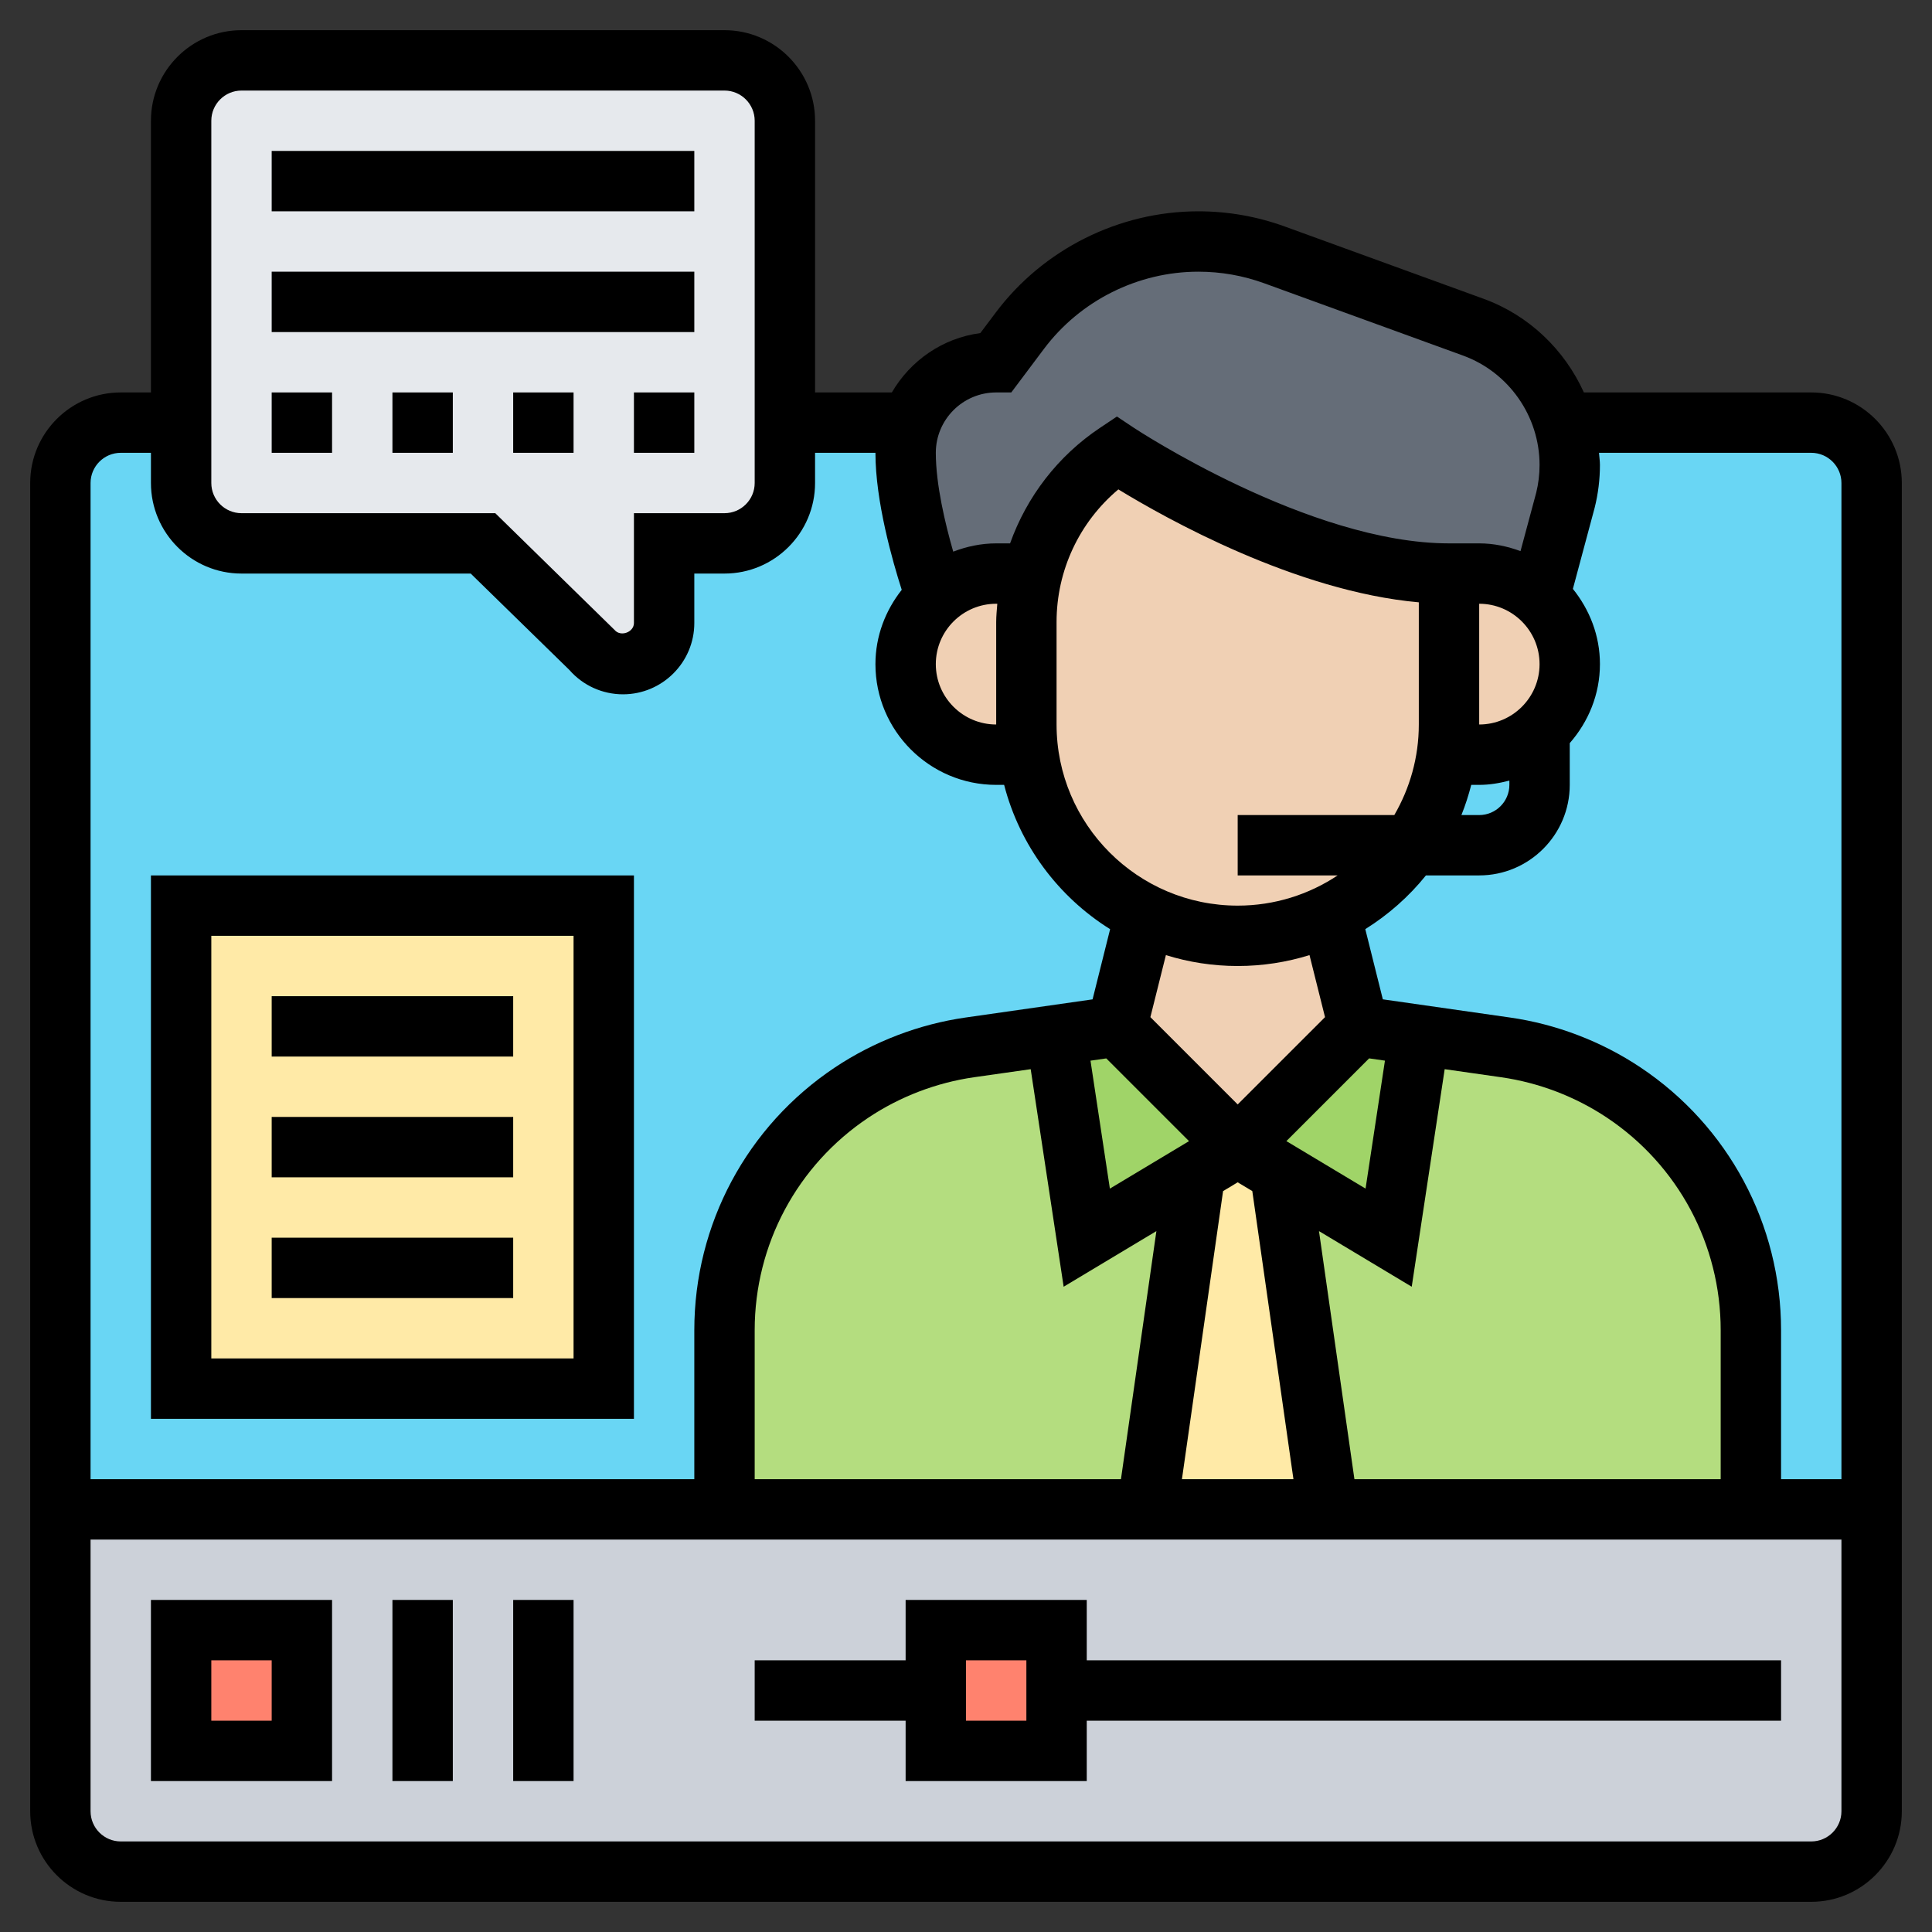 <?xml version="1.0" encoding="UTF-8"?> <svg xmlns="http://www.w3.org/2000/svg" id="Layer_5" height="512" viewBox="0 0 64 64" width="512"><rect x="0" y="0" width="64" height="64" fill="#333333" stroke="none"/> <g> <g> <g> <path d="m60 62h-56c-1.105 0-2-.895-2-2v-10h60v10c0 1.105-.895 2-2 2z" fill="#ccd1d9"></path> </g> <g> <path d="m6 54h4v4h-4z" fill="#ff826e"></path> </g> <g> <path d="m35 58h-4v-2-2h4v2z" fill="#ff826e"></path> </g> <g> <path d="m62 50h-60v-34c0-1.105.895-2 2-2h56c1.105 0 2 .895 2 2z" fill="#69d6f4"></path> </g> <g> <path d="m33 19c-.77 0-1.46.29-1.99.77l-.01-.01s-.25-.69-.5-1.63c-.25-.93-.5-2.13-.5-3.13 0-.35.06-.69.18-1 .14-.43.39-.81.7-1.12.54-.54 1.29-.88 2.12-.88l.78-1.04c.7-.93 1.6-1.67 2.61-2.18 1.01-.5 2.15-.78 3.31-.78.86 0 1.71.15 2.52.45l6.58 2.39c.96.35 1.76.98 2.32 1.78.29.42.52.88.67 1.38.14.44.21.92.21 1.4 0 .4-.05.79-.15 1.18l-.85 3.19c-.53-.48-1.23-.77-2-.77h-1c-2.5 0-5.25-1-7.38-2-2.12-1-3.62-2-3.62-2-1.41.95-2.41 2.38-2.81 4z" fill="#656d78"></path> </g> <g> <path d="m42.41 38.84v.01l1.59 11.15h-6l1.59-11.15v-.01l1.41-.84z" fill="#ffeaa7"></path> </g> <g> <path d="m39.59 38.85-1.59 11.15h-14v-5.94c0-1.58.4-3.11 1.12-4.46s1.78-2.53 3.09-3.41c1.18-.78 2.52-1.29 3.91-1.49l2.86-.41 1.02 6.71z" fill="#b4dd7f"></path> </g> <g> <path d="m58 44.06v5.94h-14l-1.59-11.15 3.59 2.15 1.02-6.71 2.86.41c1.39.2 2.73.71 3.91 1.49 2.63 1.76 4.21 4.71 4.21 7.87z" fill="#b4dd7f"></path> </g> <g> <path d="m37 34 4 4-1.41.84v.01l-3.59 2.15-1.02-6.71z" fill="#a0d468"></path> </g> <g> <path d="m41 38 4-4 2.02.29-1.02 6.71-3.59-2.15v-.01z" fill="#a0d468"></path> </g> <g> <path d="m6 30h14v16h-14z" fill="#ffeaa7"></path> </g> <g> <path d="m26 14v2c0 1.1-.9 2-2 2h-2v2.64c0 .75-.61 1.36-1.36 1.36-.41 0-.79-.18-1.05-.49l-3.59-3.51h-8c-1.1 0-2-.9-2-2v-2-10c0-1.1.9-2 2-2h16c1.1 0 2 .9 2 2z" fill="#e6e9ed"></path> </g> <g> <path d="m51 24.23c-.53.48-1.23.77-2 .77h-1.07-.01c.06-.33.08-.66.08-1v-5h1c.77 0 1.47.29 2 .77.62.54 1 1.34 1 2.23 0 .83-.34 1.58-.88 2.12-.04.04-.08.08-.12.11z" fill="#f0d0b4"></path> </g> <g> <path d="m44.07 30.29.93 3.71-4 4-4-4 .93-3.71c.93.46 1.97.71 3.07.71 1.11 0 2.15-.25 3.07-.71z" fill="#f0d0b4"></path> </g> <g> <path d="m46.74 28c-.67.98-1.59 1.77-2.67 2.29-.92.46-1.96.71-3.07.71-1.1 0-2.14-.25-3.07-.71-2.04-.99-3.53-2.95-3.85-5.29-.06-.33-.08-.66-.08-1v-3.39c0-.55.07-1.09.19-1.61.4-1.62 1.4-3.05 2.81-4 0 0 1.5 1 3.62 2 2.13 1 4.88 2 7.38 2v5c0 .34-.02.67-.08 1-.15 1.11-.56 2.13-1.18 3z" fill="#f0d0b4"></path> </g> <g> <path d="m34.07 25h-1.07c-.83 0-1.58-.34-2.12-.88s-.88-1.29-.88-2.12c0-.89.39-1.7 1.01-2.23.53-.48 1.22-.77 1.99-.77h1.19c-.12.52-.19 1.06-.19 1.61v3.39c0 .34.02.67.08 1z" fill="#f0d0b4"></path> </g> </g> <g> <path d="m13 13h2v2h-2z"></path> <path d="m17 13h2v2h-2z"></path> <path d="m9 13h2v2h-2z"></path> <path d="m21 13h2v2h-2z"></path> <path d="m36 53h-6v2h-5v2h5v2h6v-2h23v-2h-23zm-2 4h-2v-2h2z"></path> <path d="m5 59h6v-6h-6zm2-4h2v2h-2z"></path> <path d="m13 53h2v6h-2z"></path> <path d="m17 53h2v6h-2z"></path> <path d="m60 13h-7.532c-.638-1.41-1.813-2.553-3.324-3.103l-6.579-2.392c-.921-.335-1.887-.505-2.868-.505-2.628 0-5.139 1.255-6.715 3.358l-.508.676c-1.253.165-2.32.917-2.93 1.966h-2.544v-9c0-1.654-1.346-3-3-3h-16c-1.654 0-3 1.346-3 3v9h-1c-1.654 0-3 1.346-3 3v44c0 1.654 1.346 3 3 3h56c1.654 0 3-1.346 3-3v-44c0-1.654-1.346-3-3-3zm0 2c.551 0 1 .449 1 1v33h-2v-4.936c0-3.506-1.742-6.761-4.659-8.706-1.291-.861-2.786-1.433-4.324-1.652l-4.209-.602-.581-2.325c.765-.479 1.446-1.079 2.009-1.78h1.764c1.654 0 3-1.346 3-3v-1.382c.615-.703 1-1.612 1-2.618 0-.946-.344-1.805-.896-2.491l.721-2.687c.116-.463.175-.941.175-1.419 0-.136-.022-.268-.031-.402zm-11 5c1.103 0 2 .897 2 2s-.897 2-2 2zm-.263 6h.263c.347 0 .678-.058 1-.142v.142c0 .551-.449 1-1 1h-.589c.131-.323.237-.658.326-1zm-1.737-2c0 1.093-.299 2.116-.812 3h-5.188v2h3.31c-.95.631-2.087 1-3.31 1-3.309 0-6-2.691-6-6v-3.395c0-1.709.755-3.309 2.047-4.393 1.563.955 5.875 3.378 9.953 3.741zm-4.387 13.801 2.741-2.741.524.075-.642 4.239zm-1.613-5.801c.828 0 1.627-.127 2.379-.361l.514 2.055-2.893 2.892-2.892-2.892.514-2.055c.751.234 1.55.361 2.378.361zm-4.353 3.061 2.741 2.741-2.622 1.573-.642-4.239zm-2.504.357 1.092 7.207 3.072-1.843-1.174 8.218h-12.133v-4.936c0-2.836 1.409-5.468 3.769-7.042 1.044-.696 2.254-1.159 3.498-1.337zm6.373 4.039.484-.291.484.29 1.363 9.544h-3.694zm4.351 9.543-1.174-8.218 3.072 1.843 1.092-7.207 1.876.268c1.244.178 2.454.641 3.498 1.337 2.36 1.573 3.769 4.206 3.769 7.041v4.936zm-11.867-36h.5l1.082-1.442c1.201-1.602 3.113-2.558 5.115-2.558.747 0 1.482.129 2.185.385l6.579 2.392c1.518.552 2.539 2.009 2.539 3.625 0 .315-.039.63-.111.919l-.52 1.936c-.429-.158-.886-.257-1.369-.257h-1c-4.633 0-10.388-3.794-10.446-3.833l-.554-.369-.554.37c-1.406.937-2.434 2.289-2.986 3.832h-.46c-.503 0-.979.104-1.423.274-.265-.92-.577-2.225-.577-3.274 0-1.103.897-2 2-2zm0 7.605v3.395c-1.103 0-2-.897-2-2s.897-2 2-2h.037c-.015.201-.037.401-.037.605zm-26-16.605c0-.551.449-1 1-1h16c.551 0 1 .449 1 1v12c0 .551-.449 1-1 1h-3v3.638c0 .308-.442.467-.64.231l-3.953-3.869h-8.407c-.551 0-1-.449-1-1zm-3 11h1v1c0 1.654 1.346 3 3 3h7.593l3.269 3.194c.448.513 1.093.806 1.776.806 1.302 0 2.362-1.06 2.362-2.362v-1.638h1c1.654 0 3-1.346 3-3v-1h2c0 1.609.566 3.587.871 4.539-.537.681-.871 1.529-.871 2.461 0 2.206 1.794 4 4 4h.263c.519 2.007 1.796 3.708 3.511 4.78l-.581 2.325-4.209.602c-1.538.22-3.033.792-4.324 1.652-2.918 1.945-4.66 5.199-4.66 8.705v4.936h-20v-33c0-.551.449-1 1-1zm56 46h-56c-.551 0-1-.449-1-1v-9h58v9c0 .551-.449 1-1 1z"></path> <path d="m9 5h14v2h-14z"></path> <path d="m9 9h14v2h-14z"></path> <path d="m21 29h-16v18h16zm-2 16h-12v-14h12z"></path> <path d="m9 33h8v2h-8z"></path> <path d="m9 37h8v2h-8z"></path> <path d="m9 41h8v2h-8z"></path> </g> </g> </svg> 